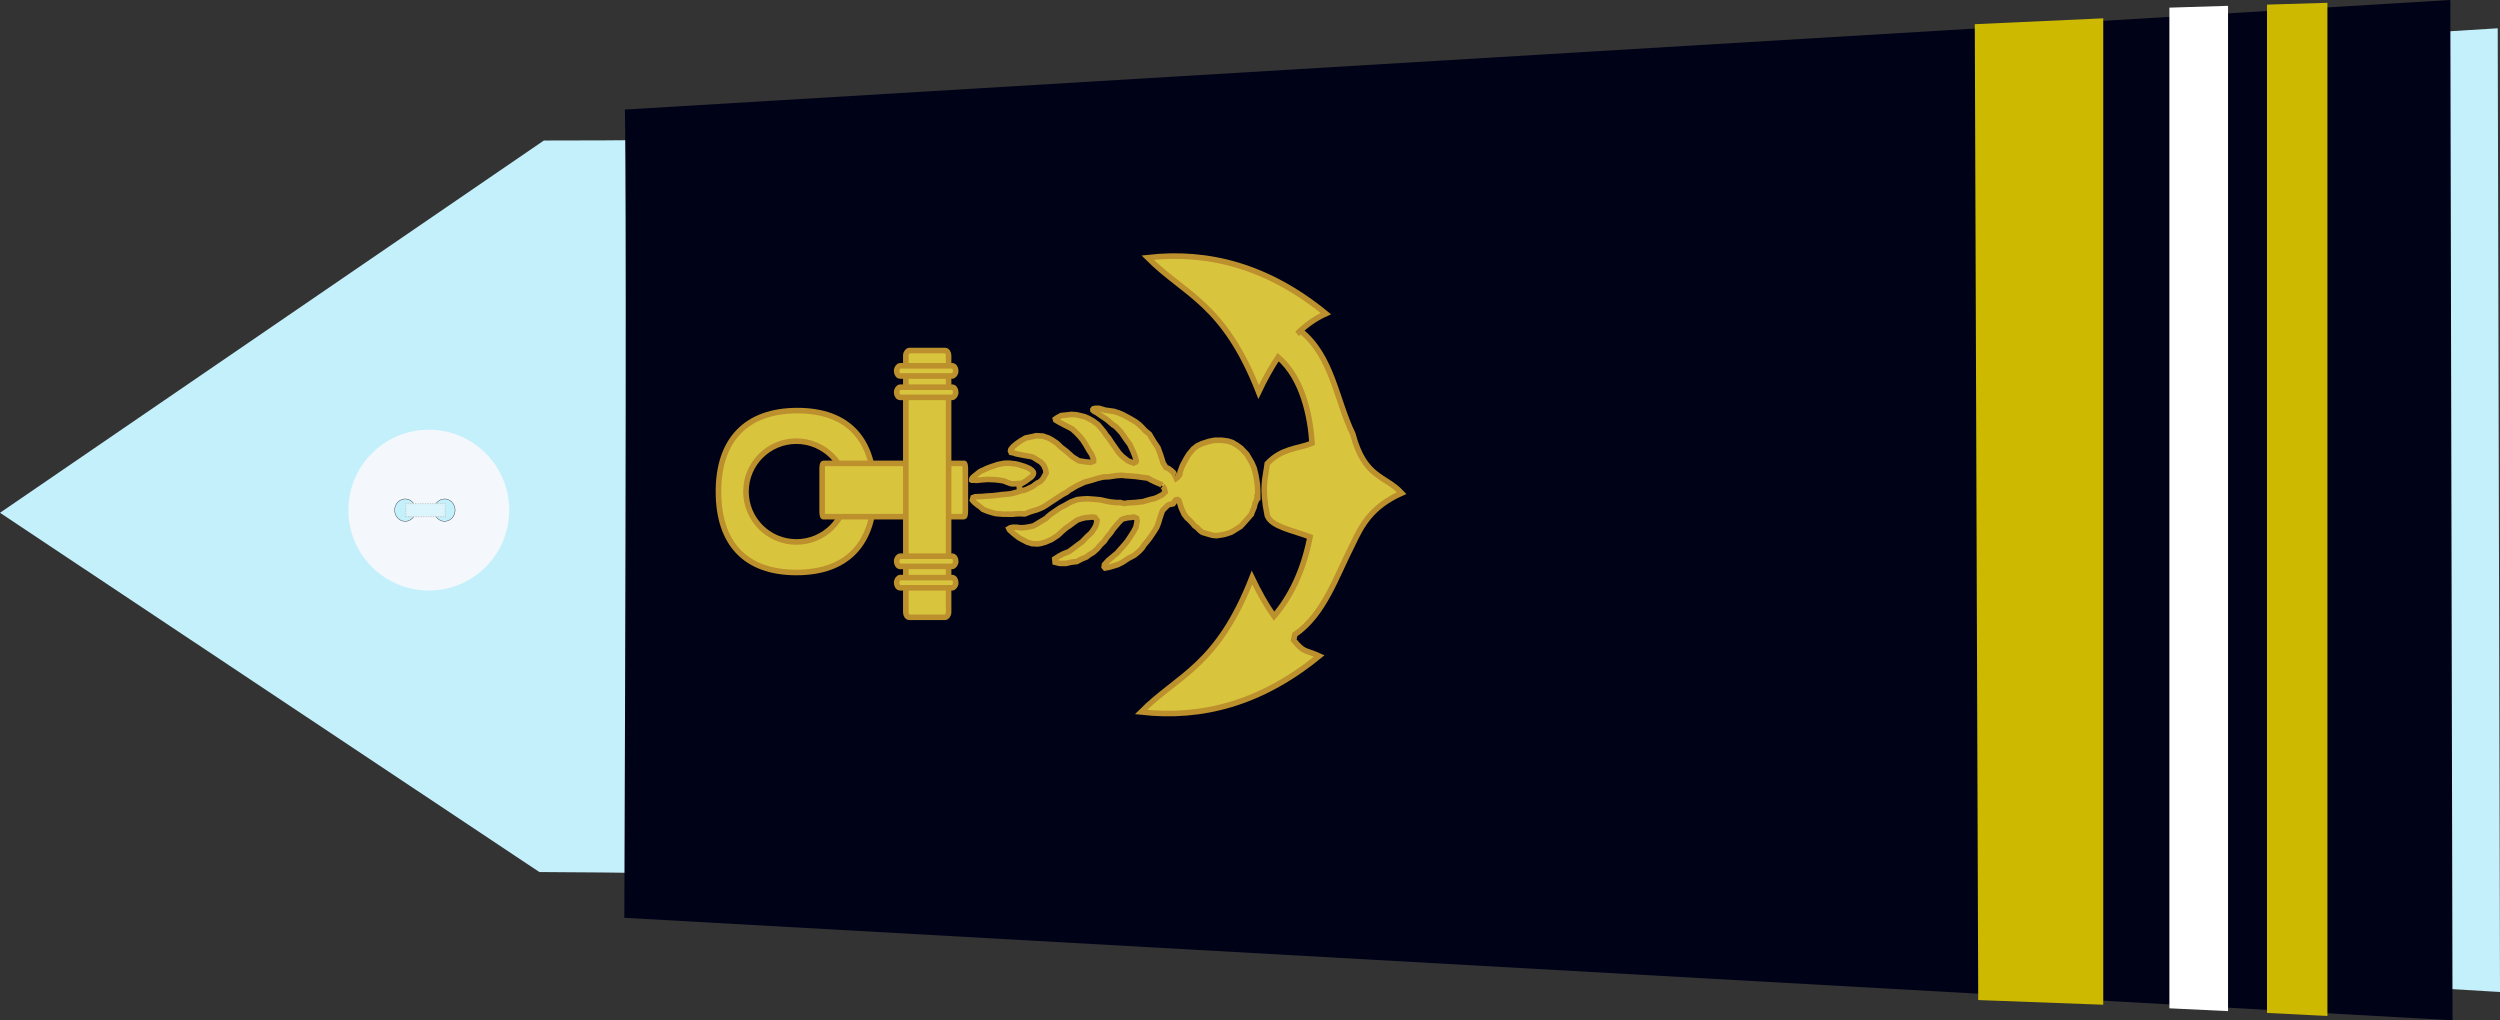 <?xml version="1.0" encoding="UTF-8" standalone="no"?>
<!-- Created with Inkscape (http://www.inkscape.org/) -->

<svg
   xmlns:dc="http://purl.org/dc/elements/1.1/"
   xmlns:cc="http://creativecommons.org/ns#"
   xmlns:rdf="http://www.w3.org/1999/02/22-rdf-syntax-ns#"
   xmlns:svg="http://www.w3.org/2000/svg"
   xmlns="http://www.w3.org/2000/svg"
   xmlns:sodipodi="http://sodipodi.sourceforge.net/DTD/sodipodi-0.dtd"
   xmlns:inkscape="http://www.inkscape.org/namespaces/inkscape"
   width="390.061"
   height="159.188"
   id="svg2451"
   sodipodi:version="0.32"
   inkscape:version="0.92.2 (5c3e80d, 2017-08-06)"
   sodipodi:docname="OR9-ADC Rank French Air Gendarmerie.svg"
   inkscape:output_extension="org.inkscape.output.svg.inkscape"
   version="1.0">
  <rect width="100%" height="100%" fill="#333333" stroke="none"/>
  <defs
     id="defs2453">
    <inkscape:perspective
       sodipodi:type="inkscape:persp3d"
       inkscape:vp_x="0 : 212.5 : 1"
       inkscape:vp_y="0 : 1000 : 0"
       inkscape:vp_z="428.75 : 212.5 : 1"
       inkscape:persp3d-origin="214.375 : 141.66667 : 1"
       id="perspective2460" />
  </defs>
  <sodipodi:namedview
     pagecolor="#ffffff"
     bordercolor="#666666"
     borderopacity="1.0"
     inkscape:pageopacity="0.0"
     inkscape:pageshadow="2"
     inkscape:zoom="1.6"
     inkscape:cx="245.54694"
     inkscape:cy="113.638"
     inkscape:document-units="pt"
     inkscape:current-layer="layer1"
     id="namedview2455"
     showgrid="false"
     inkscape:window-width="1366"
     inkscape:window-height="705"
     inkscape:window-x="-8"
     inkscape:window-y="-8"
     inkscape:window-maximized="1" />
  <g
     inkscape:label="Layer 1"
     inkscape:groupmode="layer"
     id="layer1"
     transform="translate(-19.344,-132.906)">
    <path
       style="fill:#c4f0fc;fill-opacity:1;fill-rule:evenodd;stroke:none;stroke-width:1px;stroke-linecap:butt;stroke-linejoin:miter;stroke-opacity:1"
       d="M 103.499,268.966 L 19.344,212.913 L 104.198,154.83 C 204.414,154.895 265.005,146.086 409.049,137.32 L 409.406,287.68 C 265.212,279.36 213.437,269.435 103.499,268.966 z"
       id="path3751"
       sodipodi:nodetypes="cccccc" />
    <g
       transform="matrix(0,-0.512,0.512,0,73.45,225.3)"
       id="g3822">
      <path
         transform="translate(-0.134,-1.53761e-5)"
         style="fill:#f4f8fc;stroke-width:0.25;stroke-miterlimit:4;stroke-dasharray:none"
         d="M 49.634,25 C 49.634,38.531 38.665,49.5 25.134,49.5 C 11.603,49.5 0.634,38.531 0.634,25 C 0.634,11.469 11.603,0.5 25.134,0.5 C 38.665,0.5 49.634,11.469 49.634,25 z"
         id="P0" />
      <path
         transform="translate(1.2,-1)"
         d="m 27.2,18.8 a 3.4,3.2 0 0 1 -3.4,3.2 3.4,3.2 0 0 1 -3.4,-3.2 3.4,3.2 0 0 1 3.4,-3.2 3.4,3.2 0 0 1 3.4,3.2 z"
         sodipodi:ry="3.2"
         sodipodi:rx="3.4000001"
         sodipodi:cy="18.799999"
         sodipodi:cx="23.799999"
         id="path3016"
         style="opacity:1;fill:#c4f0fc;fill-opacity:1;stroke:#000000;stroke-width:0.1;stroke-miterlimit:4;stroke-dasharray:none;stroke-opacity:1"
         sodipodi:type="arc" />
      <path
         transform="translate(1.2,11)"
         d="m 27.2,18.8 a 3.4,3.2 0 0 1 -3.4,3.2 3.4,3.2 0 0 1 -3.4,-3.2 3.4,3.2 0 0 1 3.4,-3.2 3.4,3.2 0 0 1 3.4,3.2 z"
         sodipodi:ry="3.2"
         sodipodi:rx="3.4000001"
         sodipodi:cy="18.799999"
         sodipodi:cx="23.799999"
         id="path3790"
         style="opacity:1;fill:#c4f0fc;fill-opacity:1;stroke:#000000;stroke-width:0.1;stroke-miterlimit:4;stroke-dasharray:none;stroke-opacity:1"
         sodipodi:type="arc" />
      <rect
         y="17.975"
         x="23.024"
         height="12.044"
         width="3.985"
         id="rect3792"
         style="opacity:1;fill:#dcf4fc;fill-opacity:1;stroke:#c4c4c4;stroke-width:0.378;stroke-linejoin:round;stroke-miterlimit:4;stroke-dasharray:0.378, 0.378;stroke-dashoffset:0;stroke-opacity:0.784" />
    </g>
    <path
       style="fill:#000217;fill-opacity:1;fill-rule:evenodd;stroke:none;stroke-width:1px;stroke-linecap:butt;stroke-linejoin:miter;stroke-opacity:1"
       d="M 116.84,149.999 C 116.951,155.224 117.112,181.933 116.753,276.105 L 401.997,292.094 L 401.654,132.906 L 116.84,149.999 z"
       id="path3753"
       sodipodi:nodetypes="ccccc" />
    <g
       id="g2547"
       transform="matrix(0,-0.218,0.218,0,130.409,264.542)">
      <path
         sodipodi:nodetypes="csssccsssc"
         id="path16136"
         d="m 252.01,4.736 c -36.807,0 -57.911,18.95 -57.912,55.757 0,36.807 21.105,55.757 57.912,55.757 36.807,0 57.943,-18.221 57.943,-55.028 0,-36.807 -21.136,-56.485 -57.943,-56.485 z m 0,19.694 c 19.912,0 36.094,16.151 36.094,36.062 0,19.912 -16.182,36.062 -36.094,36.062 -19.912,0 -36.063,-16.151 -36.063,-36.062 1e-5,-19.912 16.151,-36.062 36.063,-36.062 z"
         style="display:inline;overflow:visible;visibility:visible;opacity:1;fill:#d9c53d;fill-opacity:1;fill-rule:evenodd;stroke:#bc902c;stroke-width:4;stroke-linecap:round;stroke-linejoin:miter;stroke-miterlimit:4;stroke-dasharray:none;stroke-dashoffset:0;stroke-opacity:1;marker:none;marker-start:none;marker-mid:none;marker-end:none;enable-background:accumulate"
         inkscape:connector-curvature="0" />
      <rect
         ry="0.791"
         rx="3.772"
         y="78.955"
         x="234.047"
         height="102.462"
         width="38.139"
         id="rect16138"
         style="display:inline;overflow:visible;visibility:visible;opacity:1;fill:#d9c53d;fill-opacity:1;fill-rule:evenodd;stroke:#bc902c;stroke-width:3.999;stroke-linecap:round;stroke-linejoin:miter;stroke-miterlimit:4;stroke-dasharray:none;stroke-dashoffset:0;stroke-opacity:1;marker:none;marker-start:none;marker-mid:none;marker-end:none;enable-background:accumulate" />
      <rect
         ry="2.51"
         rx="3.603"
         y="138.833"
         x="162.026"
         height="30.607"
         width="190.927"
         id="rect16140"
         style="display:inline;overflow:visible;visibility:visible;opacity:1;fill:#d9c53d;fill-opacity:1;fill-rule:evenodd;stroke:#bc902c;stroke-width:4;stroke-linecap:round;stroke-linejoin:miter;stroke-miterlimit:4;stroke-dasharray:none;stroke-dashoffset:0;stroke-opacity:1;marker:none;marker-start:none;marker-mid:none;marker-end:none;enable-background:accumulate" />
      <g
         transform="translate(-310.191,-2127.585)"
         id="g16142">
        <rect
           style="display:inline;overflow:visible;visibility:visible;opacity:1;fill:#d9c53d;fill-opacity:1;fill-rule:evenodd;stroke:#bc902c;stroke-width:4;stroke-linecap:round;stroke-linejoin:miter;stroke-miterlimit:4;stroke-dasharray:none;stroke-dashoffset:0;stroke-opacity:1;marker:none;marker-start:none;marker-mid:none;marker-end:none;enable-background:accumulate"
           id="rect16144"
           width="7.287"
           height="42.266"
           x="493.35"
           y="2259.859"
           rx="3.603"
           ry="2.51" />
        <rect
           ry="2.51"
           rx="3.603"
           y="2259.859"
           x="508.653"
           height="42.266"
           width="7.287"
           id="rect16146"
           style="display:inline;overflow:visible;visibility:visible;opacity:1;fill:#d9c53d;fill-opacity:1;fill-rule:evenodd;stroke:#bc902c;stroke-width:4;stroke-linecap:round;stroke-linejoin:miter;stroke-miterlimit:4;stroke-dasharray:none;stroke-dashoffset:0;stroke-opacity:1;marker:none;marker-start:none;marker-mid:none;marker-end:none;enable-background:accumulate" />
        <rect
           ry="2.51"
           rx="3.603"
           y="2259.859"
           x="629.622"
           height="42.266"
           width="7.287"
           id="rect16148"
           style="display:inline;overflow:visible;visibility:visible;opacity:1;fill:#d9c53d;fill-opacity:1;fill-rule:evenodd;stroke:#bc902c;stroke-width:4;stroke-linecap:round;stroke-linejoin:miter;stroke-miterlimit:4;stroke-dasharray:none;stroke-dashoffset:0;stroke-opacity:1;marker:none;marker-start:none;marker-mid:none;marker-end:none;enable-background:accumulate" />
        <rect
           style="display:inline;overflow:visible;visibility:visible;opacity:1;fill:#d9c53d;fill-opacity:1;fill-rule:evenodd;stroke:#bc902c;stroke-width:4;stroke-linecap:round;stroke-linejoin:miter;stroke-miterlimit:4;stroke-dasharray:none;stroke-dashoffset:0;stroke-opacity:1;marker:none;marker-start:none;marker-mid:none;marker-end:none;enable-background:accumulate"
           id="rect16150"
           width="7.287"
           height="42.266"
           x="644.926"
           y="2259.859"
           rx="3.603"
           ry="2.51" />
      </g>
      <path
         sodipodi:nodetypes="cccccccccccccccccccc"
         id="path16158"
         d="m 94.25,307.182 c -4.925,43.423 6.18,86.019 40.094,127.5 4.742,-10.547 2.005,-10.634 11.329,-18.318 l 3.952,0.849 c 14.429,21.035 41.419,29.523 64.875,41.531 13.472,6.353 26.775,13.378 36.437,34.969 12.831,-11.889 10.473,-26.525 42.25,-34.969 24.823,-11.954 55.718,-14.828 73.625,-37.156 l -1.75,-2.625 c 5.976,6.066 10.873,12.817 14.312,20.469 33.913,-41.481 44.987,-84.108 40.062,-127.531 -26.778,26.729 -32.47,54.468 -96.188,79.438 8.948,4.255 17.364,8.843 24.969,13.938 -15.327,18.175 -44.178,23.241 -61.594,24.312 -4.211,-10.688 -3.433,-21.375 -14.562,-32.062 -9.975,-1.207 -16.266,-4.251 -37.156,0 -8.067,2.788 -10.795,18.963 -15.312,30.625 -24.566,-4.831 -42.844,-13.885 -56.812,-25.781 8.283,-5.846 17.641,-11.018 27.656,-15.781 -63.717,-24.97 -69.409,-52.677 -96.187,-79.406 z"
         style="fill:#d9c53d;fill-opacity:1;fill-rule:evenodd;stroke:#bc902c;stroke-width:4;stroke-linecap:butt;stroke-linejoin:miter;stroke-miterlimit:4;stroke-dasharray:none;stroke-opacity:1"
         inkscape:connector-curvature="0" />
      <path
         id="path2546"
         d="m 214.46,262.873 c -0.816,-1.147 1.088,1.377 -1.36,-1.836 -2.449,-3.212 -2.449,-3.212 -2.449,-3.212 l -1.633,-2.295 -1.632,-4.13 -1.633,-2.983 -1.904,-2.983 -2.449,0.229 -0.816,3.442 v 4.36 l 0.816,3.442 0.544,4.36 1.633,2.983 1.633,3.901 1.632,2.065 1.633,2.754 2.449,2.754 3.265,2.753 2.177,2.295 2.992,2.065 2.993,2.524 2.721,1.836 1.633,1.377 2.72,2.295 2.449,2.295 c 0,0 0.544,0.689 0.817,2.065 0.273,1.377 0.544,2.065 0.544,2.065 l 0.273,2.754 0.272,2.065 -0.816,1.836 -1.904,0.459 -2.449,-0.459 -2.177,-0.459 -2.993,-1.606 -3.265,-2.065 -3.809,-2.524 -3.537,-2.983 -4.897,-4.36 -5.169,-6.196 -2.993,-2.753 -1.632,-0.229 -0.816,0.688 0.544,2.983 1.904,6.196 1.633,3.212 2.721,4.131 2.449,4.589 2.721,3.213 2.177,2.065 2.449,1.606 2.993,2.524 2.449,1.836 4.081,2.753 2.993,1.836 3.537,1.377 2.449,0.689 3.537,1.147 2.449,0.918 1.904,1.836 1.633,1.606 0.816,1.377 0.273,1.606 0.273,1.147 2.721,1.836 0.273,1.377 -0.544,0.918 -5.714,1.836 -4.081,1.835 -2.72,2.065 -1.633,1.836 -2.176,2.065 -1.905,1.606 -1.36,1.835 -1.633,1.606 -1.36,1.606 -0.544,1.148 -0.544,1.836 -0.816,2.754 -0.544,2.065 -0.273,2.754 0.544,3.901 0.544,2.524 1.361,4.131 0.816,1.377 3.265,5.278 1.633,1.606 7.074,6.196 1.905,0.688 3.265,1.377 2.993,0.688 0.816,0.459 1.905,0.688 c 0,0 -1.088,0.459 1.904,0.229 2.993,-0.229 -2.721,0.459 -2.721,0.459 h 3.809 2.721 l 4.353,-0.229 3.265,-0.459 4.081,-0.688 4.625,-1.147 3.809,-1.607 6.258,-3.671 4.353,-4.131 2.176,-2.983 1.905,-3.213 1.088,-3.442 0.544,-4.36 v -4.819 l -0.816,-4.13 -1.632,-5.048 -1.632,-3.442 -2.177,-2.754 -3.537,-2.983 -3.265,-2.065 -5.17,-2.754 -4.353,-1.606 -1.904,-0.228 -1.905,-1.377 -0.816,-1.147 1.633,-0.688 c 0,0 -0.273,0 1.088,-0.689 1.361,-0.688 1.361,-0.688 1.361,-0.688 l 1.088,-1.147 1.904,-2.524 0.544,-1.606 3.265,-2.065 5.169,-1.606 5.714,-2.065 4.081,-2.754 5.714,-3.442 2.449,-2.983 2.449,-2.295 2.176,-2.295 1.633,-2.065 1.36,-2.295 1.088,-1.836 1.36,-2.524 1.361,-2.524 1.36,-3.213 1.088,-3.442 0.816,-5.966 1.36,-4.589 v -2.524 l -0.273,-1.377 -0.544,-0.459 h -0.544 l -0.816,0.918 -0.816,1.606 -1.905,2.754 -1.088,1.606 -1.361,2.065 -1.36,1.836 -2.993,3.442 -1.361,2.065 -1.632,1.607 -2.721,2.524 -4.353,2.983 -4.081,2.983 -4.898,2.295 -4.081,1.607 -2.993,0.688 -0.544,-0.228 -0.816,-1.606 1.633,-4.131 3.265,-4.13 2.449,-2.295 3.537,-2.524 3.265,-2.295 3.809,-2.524 2.177,-1.836 2.449,-1.606 4.897,-4.13 2.721,-3.671 1.905,-3.442 1.088,-2.524 1.361,-5.737 0.273,-3.671 -0.544,-4.59 -0.273,-2.754 -1.632,-2.983 -0.817,-1.147 -0.816,0.229 -1.361,2.295 -1.36,2.524 -3.537,6.884 -2.993,3.213 -2.176,2.065 -2.721,2.295 -3.537,2.295 -4.081,2.295 -2.721,1.835 -3.537,1.377 h -1.36 l -0.816,-1.836 0.272,-3.671 0.816,-5.048 2.721,-4.36 4.081,-4.59 2.993,-3.901 2.721,-2.754 2.449,-3.671 1.36,-2.524 1.36,-3.901 0.273,-4.819 -0.544,-2.295 -1.089,-5.278 -2.176,-3.671 -1.904,-2.753 -1.905,-2.295 -2.177,-1.836 -1.088,-0.229 -1.088,0.459 -0.272,1.377 -0.817,2.524 -1.088,5.737 -0.544,3.213 c 0,0 -0.273,2.295 -1.088,3.442 -0.816,1.147 -1.632,2.524 -1.632,2.524 l -1.36,2.295 -2.177,2.065 -2.993,1.377 -2.721,0.459 -2.424,-1.336 -1.731,-0.973 -1.251,-1.136 c 0,0 -0.866,-0.649 -1.347,-1.866 -0.481,-1.217 -1.25,-2.11 -1.25,-2.11 l -1.635,-2.19 -1.058,-2.191 -0.962,-1.866 -0.865,-2.515 -0.288,-1.947 0.866,-0.811 0.77,-0.161 1.635,-0.161 0.77,0.161 0.288,0.243 0.673,0.811 0.866,1.623 1.154,1.866 1.347,1.785 1.539,2.191 0.866,0.73 0.866,0.568 1.058,0.243 0.866,-0.243 0.962,-0.73 1.25,-1.623 0.77,-1.541 0.962,-2.353 0.673,-2.272 0.577,-1.866 0.577,-2.434 0.192,-1.947 0.192,-1.542 0.096,-1.785 -0.096,-2.677 -0.288,-1.542 -0.673,-3.326 -0.481,-1.217 -0.962,-3.002 -0.769,-2.11 -0.866,-2.028 c 0,0 -0.866,-1.622 -0.962,-2.028 -0.096,-0.406 -0.866,-1.866 -0.866,-1.866 l -0.77,-1.055 -1.443,-1.785 -0.866,-1.136 -1.155,-1.298 -0.673,-0.568 -0.77,-0.243 h -0.481 l -0.096,0.161 v 0.649 l 0.096,0.649 -0.192,1.947 0.385,3.975 0.288,3.651 -0.096,3.245 -0.096,2.109 -0.288,2.921 -0.481,3.326 -1.154,2.921 -0.866,2.434 -0.192,1.379 0.096,2.271 0.192,2.028 v 0.243 l -1.154,0.325 h -2.597 l -1.346,0.325 -0.578,-1.136 0.673,1.217 -0.192,0.324 -0.481,-1.136 -0.385,-0.811 -0.481,-1.866 -0.865,-3.326 -0.288,-2.759 -0.288,-3.488 -0.385,-2.84 -0.481,-4.381 -0.192,-3.976 -0.288,-3.083 -0.096,-2.677 -0.096,-2.109 -0.577,-1.541 -1.828,-0.487 -1.443,1.217 -1.635,1.947 -2.116,2.921 -1.347,1.379 -1.25,3.002 -0.769,2.353 -1.058,3.813 -0.288,3.326 c 0,0 -0.095,0.811 -0.095,1.379 0,0.568 -0.192,1.866 -0.095,2.271 0.095,0.406 0,1.866 0,1.866 v 3.408 l 0.288,2.434 0.095,3.489 c 0,0 -0.288,2.353 -0.192,2.677 0.096,0.325 1.539,3.813 1.539,3.813 l 1.636,5.354 1.058,2.515 c 0,0 0.481,1.055 0.77,1.623 0.288,0.568 1.443,2.353 1.443,2.353 l 1.828,2.677 5.868,9.005 1.539,2.92 c 0,0 1.154,1.136 1.347,1.623 0.192,0.487 1.443,2.434 1.732,2.921 0.288,0.487 1.347,2.272 1.347,2.272 l 2.405,5.111 0.577,1.623 0.096,0.487 1.154,4.219 1.154,3.57 0.962,4.219 0.192,4.057 0.77,5.03 c 0,0 0.385,4.219 0.192,4.868 -0.192,0.649 -0.385,4.381 -0.385,4.381 l -0.385,4.705 -0.577,4.219 -0.577,4.543 -1.347,2.272 -1.924,4.056 -1.154,2.921 -0.77,0.811 c 0,0 0.577,-0.649 -0.385,0.324 -0.962,0.974 -2.116,1.46 -2.116,1.46 l -2.308,0.487 -1.155,-1.136 c 0,0 -0.962,-0.974 -1.347,-1.947 -0.385,-0.974 -1.154,-2.11 -1.154,-2.11 l -0.962,-2.434 -0.769,-3.245 -0.769,-2.596 c 0,0 -0.77,-2.272 -0.77,-2.921 0,-0.649 -0.577,-5.192 -0.577,-5.192 l -0.192,-3.569 c 0,0 0,-2.272 -0.385,-3.083 -0.385,-0.811 0.577,-3.894 0.577,-3.894 0,0 0,-2.11 0,-2.759 0,-0.649 0.385,-4.056 0.385,-4.056 l 0.577,-3.083 0.962,-4.219 0.385,-4.057 0.385,-5.192 -0.192,-3.732 -0.385,-3.732 -1.732,-4.543 -2.309,-4.056 -1.732,-3.407 -3.078,-4.543 c 0,0 -1.539,-2.109 -1.924,-2.758 -0.385,-0.649 -2.693,-2.921 -2.693,-2.921 l -1.539,-2.596 -1.539,-2.596 -0.962,-1.46 -1.346,-2.434 -0.577,-2.434 -0.577,-3.57 -0.192,-2.921 0.385,-3.083 v -2.758 l -0.385,-1.785 -0.577,-0.974 -0.962,0.487 -1.154,1.298 -1.347,1.46 -2.886,3.732 -1.155,1.947 -2.116,4.056 -1.154,3.57 -0.192,4.056 c 0,0 0.192,1.785 0.385,2.434 0.192,0.649 0.962,3.245 0.962,3.245 l 1.923,4.381 2.886,4.381 2.886,3.083 2.501,2.92 1.347,2.11 2.308,3.083 1.924,2.759 1.154,3.408 0.577,2.596 0.192,2.921 0.192,1.785 -0.192,1.785 -0.577,0.487 -1.539,1.136 -1.731,-0.325 -2.309,-0.649 -2.501,-1.46 -2.501,-1.785 -2.693,-2.921 -2.501,-2.434 -1.347,-1.298 z"
         style="fill:#d9c53d;fill-opacity:1;fill-rule:evenodd;stroke:#bc902c;stroke-width:3.999;stroke-linecap:butt;stroke-linejoin:miter;stroke-miterlimit:4;stroke-dasharray:none;stroke-opacity:1"
         inkscape:connector-curvature="0" />
    </g>
    <path
       inkscape:connector-curvature="0"
       sodipodi:nodetypes="ccccc"
       id="path5927"
       d="m 327.459,136.68 20.043,-0.915 V 289.669 l -19.508,-0.729 z"
       style="fill:#cdb900;fill-opacity:1;fill-rule:evenodd;stroke:none;stroke-width:1.012px;stroke-linecap:butt;stroke-linejoin:miter;stroke-opacity:1" />
    <path
       inkscape:connector-curvature="0"
       style="fill:#cdb900;fill-opacity:1;fill-rule:evenodd;stroke:none;stroke-width:0.577;stroke-linecap:butt;stroke-linejoin:miter;stroke-miterlimit:4;stroke-dasharray:none;stroke-opacity:1"
       d="m 382.48,133.343 -9.427,0.283 v 157.323 l 9.427,0.472 z"
       id="path4729" />
    <path
       inkscape:connector-curvature="0"
       style="fill:#ffffff;fill-opacity:1;fill-rule:evenodd;stroke:none;stroke-width:0.577;stroke-linecap:butt;stroke-linejoin:miter;stroke-miterlimit:4;stroke-dasharray:none;stroke-opacity:1"
       d="m 366.973,133.815 -9.151,0.283 v 156.128 l 9.151,0.44 z"
       id="path3761-1" />
  </g>
</svg>
